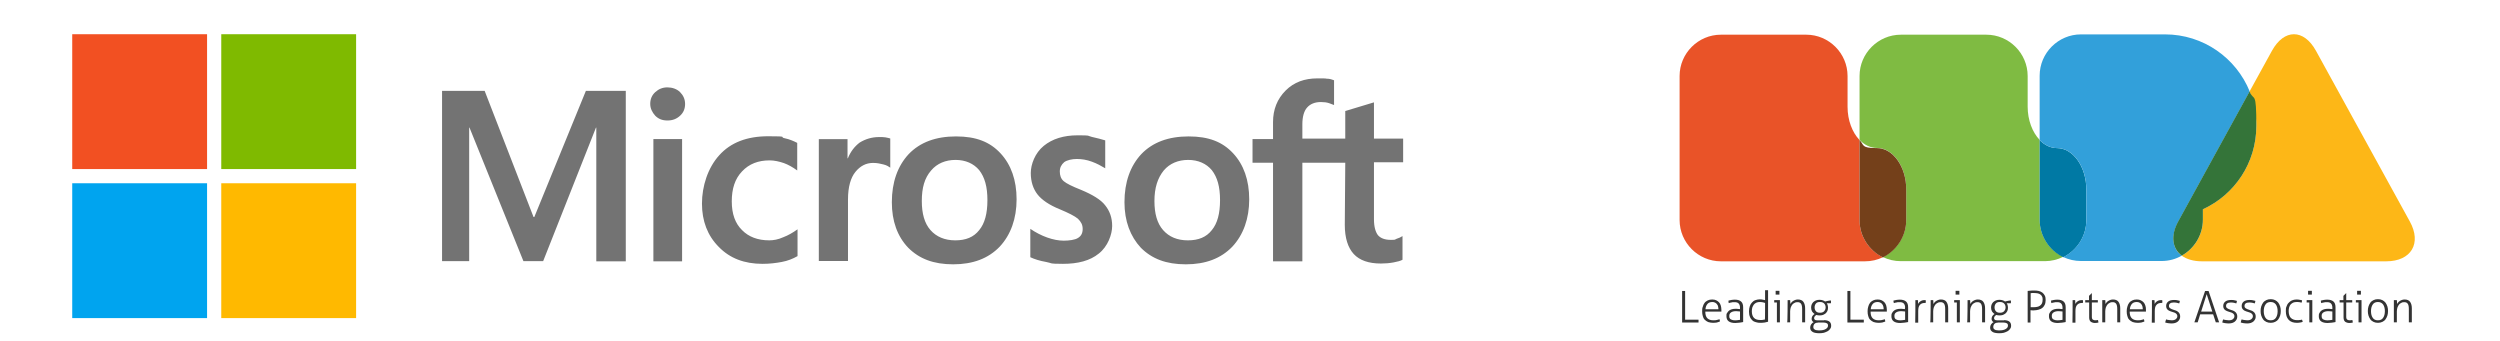 <svg xmlns="http://www.w3.org/2000/svg" viewBox="0 0 1585.2 216"><defs><style>      .cls-1 {        fill: #fdb717;      }      .cls-2 {        fill: #e95328;      }      .cls-3 {        fill: #737373;      }      .cls-4 {        fill: #7fbb42;      }      .cls-5 {        fill: #f25022;      }      .cls-6 {        fill: #333;      }      .cls-7 {        fill: #74401a;      }      .cls-8 {        fill: #347439;      }      .cls-9 {        fill: #ffb900;      }      .cls-10 {        fill: #7fba00;      }      .cls-11 {        fill: #00a4ef;      }      .cls-12 {        fill: #32a0da;      }      .cls-13 {        fill: #0079a4;      }    </style></defs><g><g id="Livello_1"><g><path class="cls-3" d="M396.8,57.7v108h-18.7v-84.8h-.2l-33.5,84.7h-12.5l-34.2-84.7h-.2v84.7h-17.2V57.6h27l31,80h.5l32.7-80c-.2,0,25.3,0,25.3,0ZM412.3,65.9c0-3,1-5.5,3.2-7.5s4.7-3,7.7-3,6,1,8,3,3.2,4.5,3.2,7.5-1,5.5-3.2,7.5-4.7,3-8,3-5.7-1-7.7-3c-2-2.2-3.2-4.7-3.2-7.5ZM432.5,88.2v77.5h-18.2v-77.5s18.2,0,18.2,0ZM487.7,152.4c2.7,0,5.7-.5,9-2,3.2-1.2,6.2-3,9-5v17c-3,1.7-6.2,3-10,3.7-3.7.7-7.7,1.2-12.2,1.2-11.5,0-20.7-3.5-27.7-10.7-7.2-7.2-10.7-16.5-10.7-27.5s3.7-22.7,11-30.7c7.2-8,17.5-12,31-12s7,.5,10.2,1.2c3.5.7,6.2,2,8.2,3v17.5c-2.7-2-5.7-3.7-8.5-4.7-3-1-6-1.7-9-1.7-7.2,0-13,2.2-17.5,7-4.5,4.7-6.5,11-6.5,19s2.2,14,6.5,18.2c4.2,4.3,10,6.5,17.2,6.5ZM557.5,86.9c1.5,0,2.7,0,4,.2,1.2.2,2.2.5,3,.7v18.5c-1-.7-2.2-1.5-4.2-2s-4-1-6.7-1c-4.5,0-8.2,2-11.2,5.7s-4.7,9.5-4.7,17.5v39h-18.5v-77.3h18.2v12.2h.2c1.7-4.2,4.2-7.5,7.5-10,3.6-2.2,7.6-3.5,12.4-3.5ZM565.5,128.2c0-12.7,3.7-23,10.7-30.5,7.2-7.5,17.2-11.2,30-11.2s21.5,3.5,28.2,10.7,10.2,17,10.2,29.2-3.7,22.5-10.7,30c-7.2,7.5-17,11.2-29.5,11.2s-21.5-3.5-28.5-10.5c-6.9-7.2-10.4-16.9-10.4-28.9ZM584.5,127.4c0,8,1.7,14.2,5.5,18.5,3.7,4.2,9,6.5,15.7,6.5s11.7-2,15.2-6.5c3.5-4.2,5.2-10.5,5.2-19s-1.7-14.5-5.2-19c-3.5-4.2-8.7-6.5-15-6.5s-11.7,2.2-15.5,6.7c-4.2,4.8-5.9,11.1-5.9,19.3ZM672,108.7c0,2.5.7,4.7,2.5,6.2s5.2,3.2,11,5.5c7.2,3,12.5,6.2,15.2,9.7,3,3.7,4.5,8,4.5,13.2s-2.7,13-8.5,17.5c-5.5,4.5-13.2,6.5-22.7,6.5s-6.7-.5-10.7-1.2-7.2-1.7-10-3v-18c3.2,2.2,7,4.2,10.7,5.5s7.2,2,10.5,2,7.2-.5,9-1.7c2-1.2,3-3,3-5.7s-1-4.5-3-6.5c-2-1.7-6-3.7-11.5-6-6.7-2.7-11.5-6-14.2-9.5s-4.2-8-4.2-13.5,2.7-12.7,8.2-17.2,12.7-6.7,21.5-6.7,5.7.2,9,1c3.2.7,6.2,1.5,8.5,2.2v17.7c-2.5-1.5-5.2-3-8.5-4.2-3.2-1.2-6.5-1.7-9.5-1.7s-6.2.7-8,2c-1.8,1.6-2.8,3.4-2.8,5.9ZM713,128.2c0-12.7,3.7-23,10.7-30.5,7.2-7.5,17.2-11.2,30-11.2s21.5,3.5,28.2,10.7,10.2,17,10.2,29.2-3.7,22.5-10.7,30c-7.2,7.5-17,11.2-29.5,11.2s-21.5-3.5-28.5-10.5c-6.7-7.2-10.4-16.9-10.4-28.9ZM732,127.4c0,8,1.7,14.2,5.5,18.5s9,6.5,15.7,6.5,11.7-2,15.2-6.5c3.5-4.2,5.2-10.5,5.2-19s-1.7-14.5-5.2-19c-3.5-4.2-8.7-6.5-15-6.5s-11.7,2.2-15.5,6.7c-3.9,4.8-5.9,11.1-5.9,19.3ZM853,103.2h-27.2v62.5h-18.6v-62.5h-13v-15h13v-10.8c0-8,2.7-14.7,8-20s12-7.7,20.2-7.7,4.2.2,6,.2,3.2.5,4.5,1v15.7c-.5-.2-1.7-.7-3.2-1.2s-3.2-.7-5.2-.7c-3.7,0-6.7,1.2-8.7,3.5-2,2.2-3,6-3,10.5v9.2h27.2v-17.5l18.2-5.5v23h18.5v15h-18.5v36.2c0,4.7,1,8,2.5,10,1.7,2,4.5,3,8.2,3s2.2-.2,3.7-.7,2.7-1,3.7-1.7v15c-1.2.7-3,1.2-5.7,1.7s-5.2.7-8,.7c-7.7,0-13.5-2-17.2-6s-5.7-10.2-5.7-18.5l.3-39.4h0Z"></path><g><rect class="cls-5" x="45.8" y="21.7" width="85.5" height="85.5"></rect><rect class="cls-10" x="140.3" y="21.7" width="85.5" height="85.5"></rect><rect class="cls-11" x="45.8" y="116.2" width="85.5" height="85.5"></rect><rect class="cls-9" x="140.3" y="116.2" width="85.5" height="85.5"></rect></g></g><g><path class="cls-2" d="M1179.1,139.6v-50.8c-4.6-4.8-7.6-12.5-7.6-21.1v-19.5c0-14.4-11.8-26.2-26.2-26.2h-54.1c-14.4,0-26.2,11.8-26.2,26.2v91.3c0,14.4,11.8,26.2,26.2,26.2h91.3c4.1,0,8-.9,11.4-2.6-8.7-4.2-14.8-13.2-14.8-23.5Z"></path><path class="cls-4" d="M1293.3,139.3v-50.6c-4.6-4.8-7.6-12.5-7.6-21.1v-19.4c0-14.4-11.8-26.2-26.2-26.2h-54.2c-14.4,0-26.2,11.8-26.2,26.2v40.5c3.1,3.2,6.9,5.1,11,5.1,10.2,0,18.6,11.8,18.6,26.2v19.4c0,10.3-6.1,19.3-14.8,23.6,3.5,1.7,7.3,2.6,11.4,2.6h91.3c4.2,0,8.1-1,11.7-2.8-8.8-4-15-13.1-15-23.5Z"></path><path class="cls-13" d="M1304.3,93.9c-4.1,0-7.9-1.9-11-5.1v50.6c0,10.4,6.2,19.5,15,23.7,8.6-4.3,14.6-13.2,14.6-23.5v-19.4c0-14.5-8.4-26.3-18.6-26.3Z"></path><path class="cls-12" d="M1381.3,140.3l45.2-82.3c-8.6-21.2-29.4-36.2-53.7-36.2h-53.3c-14.4,0-26.2,11.8-26.2,26.2v40.8c3.1,3.2,6.9,5.1,11,5.1,10.2,0,18.6,11.8,18.6,26.2v19.4c0,10.2-6,19.2-14.6,23.5,3.4,1.6,7.2,2.5,11.2,2.5h51.1c4.7,0,9-1.2,12.8-3.4-6-4.4-7.2-12.5-2.1-21.8Z"></path><path class="cls-1" d="M1528,140.4l-59.5-108.2c-7.7-14-20.2-14-27.9,0l-14.2,25.8c2.7,6.8,4.3,14.1,4.3,21.9,0,23.4-13.8,43.5-33.9,52.8v6.6c0,9.8-5.4,18.3-13.4,22.8,3.1,2.3,7.5,3.6,12.9,3.6h116.7c15.9,0,22.7-11.4,15-25.3Z"></path><path class="cls-7" d="M1208.7,120.1c0-14.4-8.4-26.2-18.6-26.2s-7.9-1.9-11-5.1v50.8c0,10.3,6.1,19.3,14.8,23.6,8.7-4.3,14.8-13.3,14.8-23.6,0,0,0-19.5,0-19.5Z"></path><path class="cls-8" d="M1396.8,132.7c20.1-9.2,33.9-29.4,33.9-52.8s-1.5-15.1-4.3-21.9l-45.2,82.3c-5.1,9.2-3.8,17.3,2.2,21.8,8-4.5,13.4-13.1,13.4-22.8v-6.6h0Z"></path><g><path class="cls-6" d="M1066.7,184.5h1.8v18.2h8.5v1.8h-10.4v-20h0Z"></path><path class="cls-6" d="M1081.3,197.6c0,1.9.4,3.3,1.3,4.2s2.2,1.3,3.9,1.3,1.4-.1,2-.2c.6-.1,1.2-.3,1.8-.5,0,.2.2.5.2.7,0,.3,0,.6,0,.8-.5.2-1.2.4-1.9.6-.7.1-1.5.2-2.4.2s-2.3-.2-3.1-.5c-.9-.4-1.6-.9-2.2-1.5s-1-1.4-1.2-2.3c-.3-.9-.4-1.9-.4-3s0-2,.4-2.9c.2-.9.6-1.7,1.1-2.4s1.2-1.2,2-1.6c.8-.4,1.7-.6,2.9-.6s1.7.2,2.5.5c.7.3,1.3.8,1.8,1.3.5.6.9,1.2,1.1,2s.4,1.6.4,2.6v1.3c-.2,0-10.3,0-10.3,0ZM1089.6,196.1c0-.6,0-1.1-.2-1.7,0-.6-.4-1-.7-1.5-.3-.4-.7-.8-1.2-1-.5-.3-1.1-.4-1.8-.4-1.3,0-2.3.4-3,1.2s-1.2,1.9-1.3,3.4h8.2Z"></path><path class="cls-6" d="M1103.3,195.1c0-1.2-.3-2.1-.9-2.7-.6-.6-1.4-.8-2.6-.8s-1.4,0-2,.2c-.6.1-1.2.2-1.6.4,0-.2-.2-.4-.2-.7,0-.3,0-.6,0-.9.5-.1,1.1-.3,1.8-.4.7-.1,1.4-.2,2.2-.2,1.8,0,3.1.4,4,1.2s1.3,2,1.3,3.7v9.3c-.6.1-1.4.3-2.4.4-.9.1-1.8.2-2.6.2-1.7,0-3.1-.3-4.1-1s-1.5-1.8-1.5-3.3,0-1.4.4-2,.7-1.1,1.2-1.5,1.1-.7,1.8-.9c.7-.2,1.5-.3,2.3-.3s1.2,0,1.7.1c.5,0,.9.1,1.2.1v-.9h0ZM1103.3,197.5c-.3,0-.7-.1-1.2-.1s-.9-.1-1.3-.1c-1.4,0-2.5.3-3.2.8-.8.5-1.1,1.3-1.1,2.2s0,1.1.3,1.5c.2.4.5.7.9.8.4.2.8.3,1.2.4.4.1.9.1,1.3.1.6,0,1.1,0,1.6-.1s1-.1,1.5-.2v-5.3h0Z"></path><path class="cls-6" d="M1119.2,184h1.9v20c-.6.2-1.3.3-2.1.5-.9.1-1.7.2-2.7.2s-2-.1-2.9-.4c-.9-.2-1.7-.6-2.3-1.2-.6-.6-1.2-1.3-1.5-2.2-.4-.9-.6-2-.6-3.4s.2-2.3.5-3.3.8-1.8,1.4-2.4c.6-.7,1.3-1.2,2.2-1.5s1.8-.5,2.8-.5,1.2.1,1.8.2c.6.1,1.1.2,1.5.3,0,0,0-6.3,0-6.3ZM1119.2,192.1c-.4-.1-.8-.3-1.4-.4-.6-.1-1.2-.2-1.8-.2-.9,0-1.6.1-2.3.4-.6.3-1.2.7-1.6,1.2-.4.5-.7,1.2-1,1.9-.2.7-.3,1.6-.3,2.4,0,1.9.5,3.3,1.4,4.2s2.2,1.3,3.9,1.3,1.2,0,1.7-.1c.6-.1,1-.1,1.3-.2.1.2.1-10.5.1-10.5Z"></path><path class="cls-6" d="M1126.8,191.8h-1.8v-1.5h3.6v14.1h-1.9v-12.6h0ZM1125.9,186.8v-2.4h2.4v2.4h-2.4Z"></path><path class="cls-6" d="M1133.5,190.3h1.6c0,.3.1.7.1,1.2v1.3c.2-.3.4-.7.7-1s.6-.7,1-.9c.4-.3.9-.5,1.4-.7s1.1-.3,1.7-.3c1.6,0,2.8.5,3.5,1.5s1.1,2.3,1.1,4.1v8.9h-1.9v-8.4c0-1.6-.2-2.7-.7-3.4s-1.2-1-2.2-1-1.3.1-1.8.4c-.6.3-1.1.6-1.5,1.1s-.7,1.1-1,1.8c-.2.7-.4,1.5-.4,2.5v7h-1.9c.3,0,.3-14.1.3-14.1Z"></path><path class="cls-6" d="M1156.6,203c1.6,0,2.8.4,3.5,1s1,1.5,1,2.5-.2,1.4-.6,2c-.4.6-.9,1.1-1.6,1.5-.7.4-1.5.7-2.4,1-.9.2-1.9.3-3,.3s-1.6-.1-2.3-.2c-.7-.1-1.3-.3-1.8-.6s-.9-.7-1.2-1.1c-.3-.5-.4-1-.4-1.7s.2-1.4.6-2c.4-.6.9-1.1,1.6-1.4-.4-.2-.6-.5-.9-.8-.2-.3-.4-.8-.4-1.3s.2-1.3.5-1.8.8-.9,1.4-1.3c-.6-.4-1.2-1-1.6-1.6-.4-.7-.6-1.5-.6-2.4s.1-1.3.3-1.9c.2-.6.6-1.1,1-1.6.5-.4,1-.8,1.7-1.1s1.5-.4,2.3-.4,1.4.1,2,.3,1.1.4,1.6.8c.2-.1.4-.2.7-.2.3-.1.6-.2.9-.2.3-.1.7-.1,1-.2.4,0,.7-.1,1-.1.1.3.1.6.1.9s0,.7-.1.9h-2.6c.3.4.5.8.6,1.3s.2.9.2,1.5-.1,1.5-.4,2.1c-.3.6-.7,1.1-1.1,1.5-.5.4-1.1.7-1.7,1-.7.2-1.4.3-2.1.3s-1.5-.1-2.1-.3c-.5.3-.9.7-1.1,1-.2.3-.3.7-.3,1s0,.4.1.5c.1.2.2.3.3.5.2.1.4.3.7.3.3.1.7.1,1.2.1h4ZM1152.7,204.6c-.9,0-1.6.2-2.1.7s-.8,1.2-.8,2,.1.8.3,1.1.5.5.8.7c.4.2.8.3,1.3.3.5.1,1,.1,1.5.1,1.7,0,3.1-.3,4-.9,1-.6,1.4-1.3,1.4-2.1s-.2-1.2-.7-1.5-1.3-.5-2.4-.5h-3.3ZM1150.6,194.9c0,1,.3,1.8.8,2.4.6.7,1.4,1,2.6,1s2.1-.3,2.7-1c.6-.7.9-1.5.9-2.4s-.3-1.8-.9-2.4c-.6-.7-1.5-1-2.7-1s-2.1.3-2.6,1c-.5.6-.8,1.4-.8,2.4Z"></path><path class="cls-6" d="M1171.5,184.5h1.8v18.2h8.5v1.8h-10.4v-20h.1Z"></path><path class="cls-6" d="M1186.1,197.6c0,1.9.4,3.3,1.3,4.2.9.9,2.2,1.3,3.9,1.3s1.4-.1,2-.2c.6-.1,1.2-.3,1.8-.5.1.2.2.5.2.7.1.3.1.6.1.8-.5.2-1.2.4-1.9.6-.7.1-1.5.2-2.4.2s-2.3-.2-3.1-.5c-.9-.4-1.6-.9-2.2-1.5-.6-.6-1-1.4-1.2-2.3-.3-.9-.4-1.9-.4-3s.1-2,.4-2.9c.2-.9.6-1.7,1.1-2.4s1.2-1.2,2-1.6c.8-.4,1.7-.6,2.9-.6s1.7.2,2.5.5c.7.3,1.3.8,1.8,1.3.5.6.9,1.2,1.1,2,.2.8.4,1.6.4,2.6v1.3c-.2,0-10.3,0-10.3,0ZM1194.4,196.1c0-.6-.1-1.1-.2-1.7-.1-.6-.4-1-.7-1.5-.3-.4-.7-.8-1.2-1-.5-.3-1.1-.4-1.8-.4-1.3,0-2.3.4-3,1.2s-1.2,1.9-1.3,3.4h8.2Z"></path><path class="cls-6" d="M1208,195.1c0-1.2-.3-2.1-.9-2.7-.6-.6-1.4-.8-2.6-.8s-1.4,0-2,.2c-.6.1-1.2.2-1.6.4-.1-.2-.2-.4-.2-.7-.1-.3-.1-.6-.1-.9.5-.1,1.1-.3,1.8-.4.7-.1,1.4-.2,2.2-.2,1.8,0,3.1.4,4,1.2s1.3,2,1.3,3.7v9.3c-.6.1-1.4.3-2.4.4-.9.1-1.8.2-2.6.2-1.7,0-3.1-.3-4.1-1s-1.5-1.8-1.5-3.3.1-1.4.4-2c.3-.6.7-1.1,1.2-1.5s1.1-.7,1.8-.9,1.5-.3,2.3-.3,1.2,0,1.7.1c.5,0,.9.1,1.2.1v-.9h.1ZM1208,197.5c-.3,0-.7-.1-1.2-.1s-.9-.1-1.3-.1c-1.4,0-2.5.3-3.2.8-.8.5-1.1,1.3-1.1,2.2s.1,1.1.3,1.5.5.7.9.8c.4.2.8.3,1.2.4.4.1.9.1,1.3.1.6,0,1.1,0,1.6-.1s1-.1,1.5-.2v-5.3h0Z"></path><path class="cls-6" d="M1214.5,190.3h1.6c0,.3.1.7.1,1.2v1.2c.4-.7.9-1.3,1.6-1.7.7-.5,1.5-.7,2.6-.7h.6c.1.3.1.6.1.9s0,.6-.1.9h-.6c-1.3,0-2.3.4-3,1.2-.8.8-1.1,2.1-1.1,4v7.3h-1.9c.1-.2.1-14.3.1-14.3Z"></path><path class="cls-6" d="M1224.2,190.3h1.6c0,.3.1.7.1,1.2v1.3c.2-.3.4-.7.7-1s.6-.7,1-.9c.4-.3.9-.5,1.4-.7s1.1-.3,1.7-.3c1.6,0,2.8.5,3.5,1.5s1.1,2.3,1.1,4.1v8.9h-1.9v-8.4c0-1.6-.2-2.7-.7-3.4s-1.2-1-2.2-1-1.3.1-1.8.4c-.6.3-1.1.6-1.5,1.1s-.7,1.1-1,1.8c-.2.7-.4,1.5-.4,2.5v7h-1.9c.3,0,.3-14.1.3-14.1Z"></path><path class="cls-6" d="M1240.9,191.8h-1.8v-1.5h3.6v14.1h-1.9v-12.6h0ZM1240,186.8v-2.4h2.4v2.4h-2.4Z"></path><path class="cls-6" d="M1247.6,190.3h1.6c0,.3.1.7.1,1.2v1.3c.2-.3.4-.7.7-1s.6-.7,1-.9c.4-.3.9-.5,1.4-.7s1.1-.3,1.7-.3c1.6,0,2.8.5,3.5,1.5s1.1,2.3,1.1,4.1v8.9h-1.9v-8.4c0-1.6-.2-2.7-.7-3.4s-1.2-1-2.2-1-1.3.1-1.8.4c-.6.3-1.1.6-1.5,1.1s-.7,1.1-1,1.8c-.2.7-.4,1.5-.4,2.5v7h-1.9c.3,0,.3-14.1.3-14.1Z"></path><path class="cls-6" d="M1270.7,203c1.6,0,2.8.4,3.5,1s1,1.5,1,2.5-.2,1.4-.6,2c-.4.6-.9,1.1-1.6,1.5-.7.4-1.5.7-2.4,1-.9.2-1.9.3-3,.3s-1.6-.1-2.3-.2c-.7-.1-1.3-.3-1.8-.6s-.9-.7-1.2-1.1c-.3-.5-.4-1-.4-1.7s.2-1.4.6-2c.4-.6.9-1.1,1.6-1.4-.4-.2-.6-.5-.9-.8-.2-.3-.4-.8-.4-1.3s.2-1.3.5-1.8.8-.9,1.4-1.3c-.6-.4-1.2-1-1.6-1.6-.4-.7-.6-1.5-.6-2.4s.1-1.3.3-1.9c.2-.6.6-1.1,1-1.6.5-.4,1-.8,1.7-1.1s1.5-.4,2.3-.4,1.4.1,2,.3,1.1.4,1.6.8c.2-.1.4-.2.7-.2.3-.1.6-.2.9-.2.3-.1.7-.1,1-.2.4,0,.7-.1,1-.1.1.3.1.6.1.9s0,.7-.1.9h-2.6c.3.4.5.8.6,1.3s.2.9.2,1.5-.1,1.5-.4,2.1c-.3.6-.7,1.1-1.1,1.5-.5.4-1.1.7-1.7,1-.7.2-1.4.3-2.1.3s-1.5-.1-2.1-.3c-.5.3-.9.7-1.1,1-.2.3-.3.7-.3,1s0,.4.1.5c.1.2.2.3.3.5.2.1.4.3.7.3.3.1.7.1,1.2.1h4ZM1266.8,204.6c-.9,0-1.6.2-2.1.7s-.8,1.2-.8,2,.1.8.3,1.1.5.5.8.7c.4.2.8.3,1.3.3.5.1,1,.1,1.5.1,1.7,0,3.1-.3,4-.9,1-.6,1.4-1.3,1.4-2.1s-.2-1.2-.7-1.5-1.3-.5-2.4-.5h-3.3ZM1264.7,194.9c0,1,.3,1.8.8,2.4.6.7,1.4,1,2.6,1s2.1-.3,2.7-1c.6-.7.9-1.5.9-2.4s-.3-1.8-.9-2.4c-.6-.7-1.5-1-2.7-1s-2.1.3-2.6,1c-.5.6-.8,1.4-.8,2.4Z"></path><path class="cls-6" d="M1285.6,184.5c.2,0,.4,0,.8-.1.3,0,.7-.1,1.1-.1s.8-.1,1.2-.1h1.1c1.1,0,2.1.1,3,.3s1.6.6,2.3,1.1c.6.5,1.1,1.1,1.5,1.9.4.8.5,1.7.5,2.8s-.2,2.2-.6,3c-.4.8-.9,1.5-1.6,2-.7.5-1.5.9-2.4,1.1-.9.2-1.8.4-2.8.4h-1.1c-.3,0-.7,0-1.1-.1v7.8h-1.8v-20h-.1ZM1287.5,194.8h2.1c.7,0,1.3-.1,2-.2.6-.1,1.2-.3,1.8-.7.5-.3,1-.8,1.3-1.4.3-.6.5-1.4.5-2.5s-.1-1.5-.4-2c-.2-.5-.6-1-1.1-1.3s-1-.6-1.7-.7c-.7-.1-1.4-.2-2.2-.2h-1.3c-.4,0-.7.1-.9.1v8.9h-.1Z"></path><path class="cls-6" d="M1307.8,195.1c0-1.2-.3-2.1-.9-2.7-.6-.6-1.4-.8-2.5-.8s-1.4,0-2,.2c-.6.1-1.2.2-1.6.4-.1-.2-.2-.4-.2-.7-.1-.3-.1-.6-.1-.9.5-.1,1.1-.3,1.8-.4.7-.1,1.4-.2,2.2-.2,1.8,0,3.1.4,4,1.2s1.3,2,1.3,3.7v9.3c-.6.1-1.4.3-2.4.4-.9.1-1.8.2-2.6.2-1.7,0-3.1-.3-4.1-1s-1.5-1.8-1.5-3.3.1-1.4.4-2c.3-.6.7-1.1,1.2-1.5s1.1-.7,1.8-.9,1.5-.3,2.3-.3,1.2,0,1.7.1c.5,0,.9.1,1.2.1,0-.1,0-.9,0-.9ZM1307.8,197.5c-.3,0-.7-.1-1.2-.1s-.9-.1-1.3-.1c-1.4,0-2.5.3-3.2.8-.8.5-1.1,1.3-1.1,2.2s.1,1.1.3,1.5.5.7.9.8c.4.2.8.3,1.2.4.4.1.9.1,1.3.1.6,0,1.1,0,1.6-.1s1-.1,1.5-.2v-5.3h0Z"></path><path class="cls-6" d="M1314.2,190.3h1.6c0,.3.1.7.1,1.2v1.2c.4-.7.9-1.3,1.6-1.7.7-.5,1.5-.7,2.6-.7h.6c.1.3.1.6.1.9s0,.6-.1.9h-.6c-1.3,0-2.3.4-3,1.2-.8.8-1.1,2.1-1.1,4v7.3h-1.9c.1-.2.1-14.3.1-14.3Z"></path><path class="cls-6" d="M1324.6,191.8h-2.4v-1.5h2.4v-2.7l1.7-1.7h.1v4.4h3.8v1.5h-3.8v9.2c0,.5.1.8.2,1.1.1.3.3.5.5.6s.4.2.7.3c.2,0,.5.1.8.1.6,0,1.2-.1,1.7-.2.1.5.2,1,.3,1.6-.7.2-1.4.3-2.3.3s-1.9-.3-2.6-.8c-.7-.6-1-1.5-1-2.8v-9.4h0Z"></path><path class="cls-6" d="M1333.3,190.3h1.6c0,.3.1.7.1,1.2v1.3c.2-.3.4-.7.7-1s.6-.7,1-.9c.4-.3.9-.5,1.4-.7s1.1-.3,1.7-.3c1.6,0,2.8.5,3.5,1.5s1.1,2.3,1.1,4.1v8.9h-1.9v-8.4c0-1.6-.2-2.7-.7-3.4s-1.2-1-2.2-1-1.3.1-1.8.4c-.6.3-1.1.6-1.5,1.1s-.7,1.1-1,1.8c-.2.7-.4,1.5-.4,2.5v7h-1.9v-14.1h.3Z"></path><path class="cls-6" d="M1350.4,197.6c0,1.9.4,3.3,1.3,4.2.9.9,2.2,1.3,3.9,1.3s1.4-.1,2-.2c.6-.1,1.2-.3,1.8-.5.1.2.2.5.2.7.1.3.1.6.1.8-.5.2-1.2.4-1.9.6-.7.1-1.5.2-2.4.2s-2.3-.2-3.1-.5c-.9-.4-1.6-.9-2.2-1.5-.6-.6-1-1.4-1.2-2.3-.3-.9-.4-1.9-.4-3s.1-2,.4-2.9c.2-.9.6-1.7,1.1-2.4s1.2-1.2,2-1.6c.8-.4,1.7-.6,2.9-.6s1.7.2,2.5.5c.7.3,1.3.8,1.8,1.3.5.6.9,1.2,1.1,2,.3.8.4,1.6.4,2.6v1.3c-.2,0-10.3,0-10.3,0ZM1358.7,196.1c0-.6-.1-1.1-.2-1.7-.1-.6-.4-1-.7-1.5-.3-.4-.7-.8-1.2-1-.5-.3-1.1-.4-1.8-.4-1.3,0-2.3.4-3,1.2s-1.2,1.9-1.3,3.4h8.2Z"></path><path class="cls-6" d="M1364.5,190.3h1.6c0,.3.1.7.1,1.2v1.2c.4-.7.9-1.3,1.6-1.7.7-.5,1.5-.7,2.6-.7h.6c.1.3.1.6.1.9s0,.6-.1.9h-.6c-1.3,0-2.3.4-3,1.2-.8.8-1.1,2.1-1.1,4v7.3h-1.9c.1-.2.1-14.3.1-14.3Z"></path><path class="cls-6" d="M1373.5,202.5c.4.2.9.3,1.6.4.6.1,1.3.2,1.9.2,1.1,0,2-.2,2.6-.7s1-1.1,1-1.8-.1-.9-.3-1.2-.5-.6-.8-.8-.7-.4-1.1-.5c-.4-.1-.8-.3-1.2-.4-.5-.1-.9-.3-1.4-.5s-.9-.4-1.2-.7c-.4-.3-.6-.6-.8-1s-.3-.9-.3-1.5c0-1.1.4-2,1.2-2.7s2.1-1.1,3.8-1.1,1.4.1,2.1.2c.7.1,1.2.3,1.6.4-.1.5-.2,1.1-.4,1.6-.4-.1-.9-.3-1.5-.4-.6-.1-1.2-.2-1.9-.2-1.1,0-1.9.2-2.4.6-.5.4-.7.9-.7,1.6s.1.7.2.9c.2.2.4.5.6.6.3.2.6.3.9.5.3.1.7.2,1.1.4.5.2,1,.3,1.5.5s1,.4,1.4.8c.4.3.8.7,1,1.2.3.5.4,1.1.4,1.8s-.1,1.3-.4,1.8c-.3.5-.6,1-1.1,1.4s-1.1.7-1.7.9c-.7.2-1.4.3-2.2.3s-1.7-.1-2.4-.2c-.7-.1-1.3-.3-1.7-.4.2-.9.4-1.5.6-2Z"></path><path class="cls-6" d="M1398.2,184.5h2.2l6.7,19.9h-2.1l-1.7-5.1h-8.2l-1.6,5.1h-2.1l6.8-19.9ZM1402.8,197.6l-3.6-11.1-3.5,11.1h7.1Z"></path><path class="cls-6" d="M1409.7,202.5c.4.2.9.3,1.6.4.6.1,1.3.2,1.9.2,1.1,0,2-.2,2.6-.7s1-1.1,1-1.8-.1-.9-.3-1.2-.5-.6-.8-.8-.7-.4-1.1-.5c-.4-.1-.8-.3-1.2-.4-.5-.1-.9-.3-1.4-.5s-.9-.4-1.2-.7c-.4-.3-.6-.6-.8-1s-.3-.9-.3-1.5c0-1.1.4-2,1.2-2.7s2.1-1.1,3.8-1.1,1.4.1,2.1.2c.7.1,1.2.3,1.6.4-.1.5-.2,1.1-.4,1.6-.4-.1-.9-.3-1.5-.4-.6-.1-1.2-.2-1.9-.2-1.1,0-1.9.2-2.4.6-.5.4-.7.9-.7,1.6s.1.7.2.9c.2.2.4.5.6.6.3.2.6.3.9.5.3.1.7.2,1.1.4.5.2,1,.3,1.5.5s1,.4,1.4.8c.4.3.8.7,1,1.2.3.5.4,1.1.4,1.8s-.1,1.3-.4,1.8c-.3.5-.6,1-1.1,1.4s-1.1.7-1.7.9c-.7.2-1.4.3-2.2.3s-1.7-.1-2.4-.2c-.7-.1-1.3-.3-1.7-.4.2-.9.3-1.5.6-2Z"></path><path class="cls-6" d="M1421.4,202.5c.4.2.9.3,1.6.4.6.1,1.3.2,1.9.2,1.1,0,2-.2,2.6-.7s1-1.1,1-1.8-.1-.9-.3-1.2-.5-.6-.8-.8-.7-.4-1.1-.5c-.4-.1-.8-.3-1.2-.4-.5-.1-.9-.3-1.4-.5s-.9-.4-1.2-.7-.6-.6-.8-1-.3-.9-.3-1.5c0-1.1.4-2,1.2-2.7s2.1-1.1,3.8-1.1,1.4.1,2.1.2c.7.1,1.2.3,1.6.4-.1.5-.2,1.1-.4,1.6-.4-.1-.9-.3-1.5-.4-.6-.1-1.2-.2-1.9-.2-1.1,0-1.9.2-2.4.6s-.7.9-.7,1.6.1.7.2.9c.2.2.4.5.6.6.3.2.6.3.9.5.3.1.7.2,1.1.4.5.2,1,.3,1.5.5s1,.4,1.4.8c.4.3.8.7,1,1.2.3.5.4,1.1.4,1.8s-.1,1.3-.4,1.8c-.3.5-.6,1-1.1,1.4s-1.1.7-1.7.9c-.7.2-1.4.3-2.2.3s-1.7-.1-2.4-.2c-.7-.1-1.3-.3-1.7-.4.2-.9.3-1.5.6-2Z"></path><path class="cls-6" d="M1439.8,204.7c-1.1,0-2-.2-2.8-.6-.8-.4-1.5-.9-2-1.6-.5-.7-.9-1.5-1.2-2.4s-.4-1.9-.4-2.9.1-2,.4-2.9c.3-.9.7-1.7,1.2-2.4s1.2-1.2,2-1.6c.8-.4,1.7-.6,2.8-.6s2,.2,2.8.6c.8.4,1.4.9,2,1.6.5.7.9,1.5,1.2,2.4s.4,1.9.4,2.9-.1,2-.4,2.9c-.3.9-.7,1.7-1.2,2.4s-1.2,1.2-2,1.6-1.7.6-2.8.6ZM1439.8,203.1c1.5,0,2.6-.5,3.3-1.6.7-1,1.1-2.4,1.1-4.2s-.4-3.2-1.1-4.2c-.7-1-1.8-1.6-3.3-1.6s-2.6.5-3.3,1.6c-.7,1-1.1,2.4-1.1,4.2s.4,3.2,1.1,4.2c.7,1.1,1.8,1.6,3.3,1.6Z"></path><path class="cls-6" d="M1459.6,202.6c.1.2.2.4.3.7s.1.6.2.8c-.5.2-1,.3-1.6.4-.6.1-1.2.2-2,.2-2.3,0-4.1-.6-5.3-1.9-1.2-1.3-1.8-3.1-1.8-5.5s.1-2,.4-2.9c.3-.9.7-1.7,1.3-2.3.6-.7,1.3-1.2,2.1-1.6.9-.4,1.9-.6,3-.6s1.4.1,2,.2c.6.1,1.1.2,1.5.3,0,.2,0,.5-.1.8s-.1.6-.2.7c-.4-.1-.8-.2-1.4-.3-.6-.1-1.2-.1-1.8-.1s-1.6.1-2.2.4c-.6.3-1.1.7-1.6,1.2-.4.5-.7,1.1-.9,1.8s-.3,1.5-.3,2.3c0,2,.5,3.5,1.4,4.4,1,.9,2.2,1.4,3.9,1.4s1.1,0,1.6-.1c.6,0,1.1,0,1.5-.3Z"></path><path class="cls-6" d="M1464.4,191.8h-1.8v-1.5h3.6v14.1h-1.9v-12.6h0ZM1463.5,186.8v-2.4h2.4v2.4h-2.4Z"></path><path class="cls-6" d="M1478.9,195.1c0-1.2-.3-2.1-.9-2.7-.6-.6-1.4-.8-2.5-.8s-1.4,0-2,.2c-.6.1-1.2.2-1.6.4-.1-.2-.2-.4-.2-.7-.1-.3-.1-.6-.1-.9.5-.1,1.1-.3,1.8-.4.7-.1,1.4-.2,2.2-.2,1.8,0,3.1.4,4,1.2s1.3,2,1.3,3.7v9.3c-.6.1-1.4.3-2.4.4-.9.1-1.8.2-2.6.2-1.7,0-3.1-.3-4.1-1s-1.5-1.8-1.5-3.3.1-1.4.4-2c.3-.6.7-1.1,1.2-1.5s1.1-.7,1.8-.9,1.5-.3,2.3-.3,1.2,0,1.7.1c.5,0,.9.1,1.2.1v-.9h0ZM1478.9,197.5c-.3,0-.7-.1-1.2-.1s-.9-.1-1.3-.1c-1.4,0-2.5.3-3.2.8-.8.5-1.1,1.3-1.1,2.2s.1,1.1.3,1.5.5.7.9.8c.4.2.8.3,1.2.4.4.1.9.1,1.3.1.6,0,1.1,0,1.6-.1s1-.1,1.5-.2v-5.3Z"></path><path class="cls-6" d="M1485.9,191.8h-2.4v-1.5h2.4v-2.7l1.7-1.7h.1v4.4h3.8v1.5h-3.8v9.2c0,.5.1.8.2,1.1.1.3.3.5.5.6s.4.2.7.3c.2,0,.5.1.8.1.6,0,1.2-.1,1.7-.2.1.5.2,1,.3,1.6-.7.2-1.4.3-2.3.3s-1.9-.3-2.6-.8c-.7-.6-1-1.5-1-2.8v-9.4h0Z"></path><path class="cls-6" d="M1495.6,191.8h-1.8v-1.5h3.6v14.1h-1.9v-12.6h0ZM1494.6,186.8v-2.4h2.4v2.4h-2.4Z"></path><path class="cls-6" d="M1507.8,204.7c-1.1,0-2-.2-2.8-.6-.8-.4-1.5-.9-2-1.6-.5-.7-.9-1.5-1.2-2.4s-.4-1.9-.4-2.9.1-2,.4-2.9c.3-.9.7-1.7,1.2-2.4s1.2-1.2,2-1.6c.8-.4,1.7-.6,2.8-.6s2,.2,2.8.6c.8.4,1.4.9,2,1.6.5.7.9,1.5,1.2,2.4s.4,1.9.4,2.9-.1,2-.4,2.9c-.3.9-.7,1.7-1.2,2.4s-1.2,1.2-2,1.6-1.8.6-2.8.6ZM1507.8,203.1c1.5,0,2.6-.5,3.3-1.6.7-1,1.1-2.4,1.1-4.2s-.4-3.2-1.1-4.2c-.7-1-1.8-1.6-3.3-1.6s-2.6.5-3.3,1.6c-.7,1-1.1,2.4-1.1,4.2s.4,3.2,1.1,4.2c.7,1.1,1.8,1.6,3.3,1.6Z"></path><path class="cls-6" d="M1518.2,190.3h1.6c0,.3.1.7.1,1.2v1.3c.2-.3.4-.7.7-1s.6-.7,1-.9c.4-.3.9-.5,1.4-.7s1.1-.3,1.7-.3c1.6,0,2.8.5,3.5,1.5s1.1,2.3,1.1,4.1v8.9h-1.9v-8.4c0-1.6-.2-2.7-.7-3.4s-1.2-1-2.2-1-1.3.1-1.8.4c-.6.3-1.1.6-1.5,1.1s-.7,1.1-1,1.8c-.2.7-.4,1.5-.4,2.5v7h-1.9v-14.1h.3Z"></path></g></g></g></g></svg>